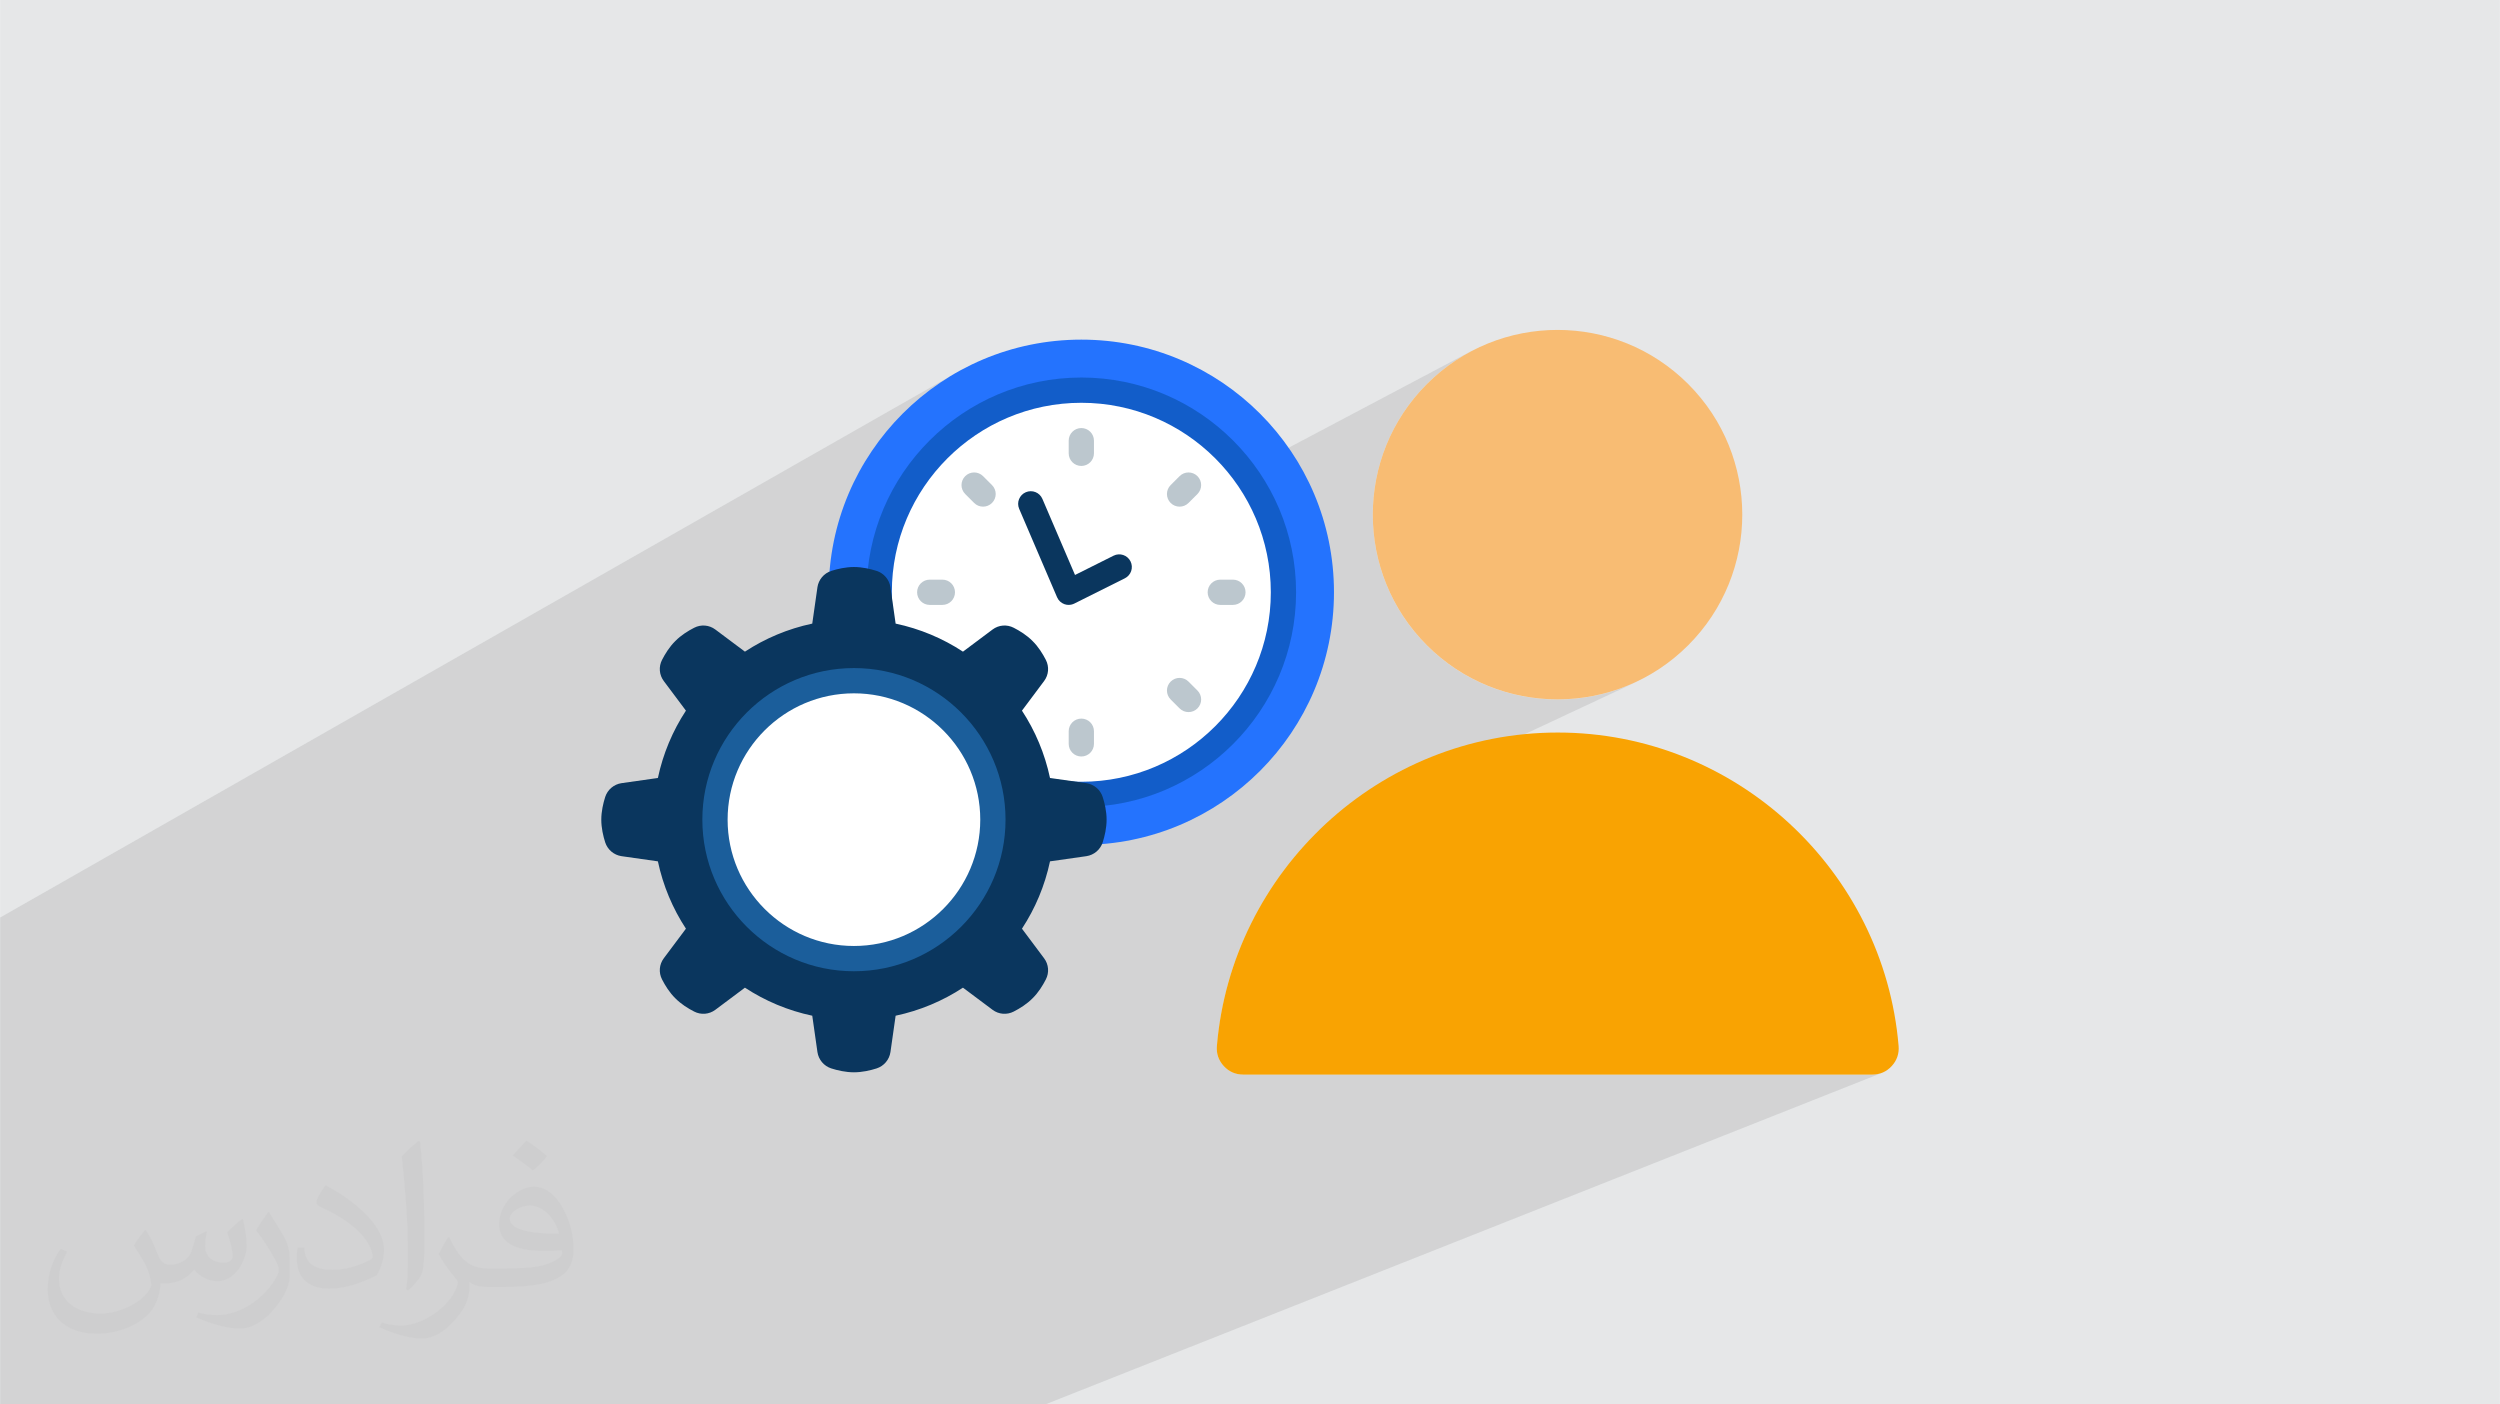 <?xml version="1.0" encoding="UTF-8"?>
<!DOCTYPE svg PUBLIC "-//W3C//DTD SVG 1.0//EN" "http://www.w3.org/TR/2001/REC-SVG-20010904/DTD/svg10.dtd">
<!-- Creator: CorelDRAW -->
<svg xmlns="http://www.w3.org/2000/svg" xml:space="preserve" width="3.708in" height="2.083in" version="1.0" style="shape-rendering:geometricPrecision; text-rendering:geometricPrecision; image-rendering:optimizeQuality; fill-rule:evenodd; clip-rule:evenodd"
viewBox="0 0 3702.73 2080.18"
 xmlns:xlink="http://www.w3.org/1999/xlink"
 xmlns:xodm="http://www.corel.com/coreldraw/odm/2003">
 <defs>
  <style type="text/css">
   <![CDATA[
    .fil4 {fill:#F8BC73}
    .fil0 {fill:#E6E7E8}
    .fil5 {fill:#F9A302}
    .fil3 {fill:white}
    .fil9 {fill:#0A365E;fill-rule:nonzero}
    .fil10 {fill:#125DC9;fill-rule:nonzero}
    .fil11 {fill:#1B5E9B;fill-rule:nonzero}
    .fil6 {fill:#2473FE;fill-rule:nonzero}
    .fil8 {fill:#BCC7CE;fill-rule:nonzero}
    .fil7 {fill:white;fill-rule:nonzero}
    .fil2 {fill:#373435;fill-opacity:0.031}
    .fil1 {fill:#2B2A29;fill-opacity:0.102}
   ]]>
  </style>
 </defs>
 <g id="Layer_x0020_1">
  <polygon class="fil0" points="-0,0 3702.73,0 3702.73,2080.18 -0,2080.18 "/>
  <path class="fil1" d="M2179.56 519.84l-321.31 169.97 -1.92 -2.7 -9.45 -12.02 -10 -11.55 -10.54 -11.05 -11.05 -10.54 -11.55 -10 -12.02 -9.45 -12.47 -8.88 -12.91 -8.28 -13.32 -7.67 -13.72 -7.03 -14.08 -6.38 -14.44 -5.71 -14.77 -5.01 -15.08 -4.3 -15.37 -3.56 -15.65 -2.8 -15.89 -2.03 -16.13 -1.23 -16.34 -0.42 -16.34 0.42 -16.13 1.23 -15.89 2.03 -15.65 2.8 -15.37 3.56 -15.08 4.3 -14.77 5.01 -14.44 5.71 -14.08 6.38 -13.72 7.03 -176.52 99.32 7.92 -13.77 9.73 -15.19 10.43 -14.67 11.11 -14.14 11.76 -13.58 12.39 -12.99 12.99 -12.39 13.58 -11.76 14.14 -11.11 14.67 -10.43 15.19 -9.73 15.67 -9.01 -1423.11 810.84 0 54.52 0 17.89 0 18.14 0 2.67 0 15.49 0 26.18 0 0.66 0 2.46 0 3.84 0 11.2 0 3.92 0 0.88 0 3.74 0 0.57 0 11.1 0 1.85 0 2.56 0 8.13 0 0.32 0 1.45 0 0.42 0 8.83 0 4.8 0 2.06 0 0.63 0 0.99 0 7.58 0 3.33 0 14.89 0 7.74 0 1.72 0 7.7 0 24.4 0 3.1 0 1.95 0 0.68 0 2.73 0 2.04 0 0.26 0 4.63 0 0.84 0 5.18 0 3.28 0 4.14 0 3.53 0 4.21 0 3.33 0 2.65 0 2 0 0.36 0 7.22 0 19.86 0 0.37 0 1.49 0 0.49 0 6.27 0 4.44 0 2.44 0 3.73 0 0.01 0 1.99 0 1.36 0 19.97 0 24.18 0 7.47 0 7.89 0 9.22 0 22.93 0 7.71 0 1.8 0 13.75 0 7.59 0 19.8 0 6.35 0 3.18 0 1.09 0 0.82 0 4.88 0 8.73 0 7.98 0 7.56 0 7.7 0 0.91 0 0.87 0 8.94 0 1.77 0 6.54 0 4.84 0 7.11 0 0.64 0 20.69 0 5 0 17.12 0 7.27 0 1.08 0 8.5 0 2.07 0 3.86 0 11.2 0 1.58 0 4.92 0 10.26 0 1.22 0 6.27 0 9.52 0 8.03 0 10.44 0 2.65 17.74 0 72.03 0 10.4 0 0.98 0 9.69 0 5.94 0 46.57 0 40.66 0 4.76 0 13.87 0 0.42 0 17.72 0 359.29 0 68.18 0 50.83 0 822.13 0 6.82 0 767.56 -304.16 254.94 304.16 -254.94 -304.16 299.85 -118.82 405.08 422.98 -405.08 -422.98 173.41 -68.72 -3.7 1.39 -3.86 1 -4.03 0.6 -4.18 0.2 -220.41 0 -424.63 -443.39 -174.53 81.64 -6.39 6.19 -15.86 16.8 -15.1 17.5 -11.8 15 256.71 306.26 391.6 0 -424.63 -443.39 294.11 -137.57 -12.26 5.32 -12.45 4.7 -12.62 4.07 -12.77 3.44 -12.89 2.82 -12.99 2.19 -13.06 1.57 -13.11 0.94 -13.13 0.31 -13.13 -0.31 -13.11 -0.94 -13.06 -1.57 -12.99 -2.19 -12.89 -2.82 -12.77 -3.44 -12.62 -4.07 -12.45 -4.7 -12.26 -5.32 -12.04 -5.95 -11.79 -6.58 -11.53 -7.2 -11.23 -7.83 -10.92 -8.46 -10.58 -9.08 -10.21 -9.71 -9.71 -10.21 -9.08 -10.58 -8.46 -10.92 -7.83 -11.23 -7.2 -11.53 -6.58 -11.79 -5.95 -12.04 -5.32 -12.26 -4.7 -12.45 -4.07 -12.62 -3.44 -12.77 -2.82 -12.89 -2.19 -12.99 -1.57 -13.06 -0.94 -13.11 -0.31 -13.13 0.31 -13.13 0.94 -13.11 1.57 -13.06 2.19 -12.99 2.82 -12.89 3.44 -12.77 4.07 -12.62 4.7 -12.45 5.32 -12.26 5.95 -12.04 6.58 -11.8 7.2 -11.53 7.83 -11.24 8.46 -10.92 9.08 -10.58 9.71 -10.21 10.21 -9.71 10.58 -9.08 10.92 -8.46 11.23 -7.83 11.53 -7.21 11.79 -6.58zm-338.28 1071.83l-4.18 -0.2 -4.03 -0.6 -3.86 -1 -3.7 -1.39 -3.53 -1.78 -3.35 -2.17 -3.16 -2.56 -2.98 -2.94 -2.68 -3.21 -2.28 -3.36 -1.88 -3.52 -1.48 -3.66 -1.08 -3.8 -0.67 -3.93 -0.26 -4.06 0.15 -4.18 2.61 -24.12 3.73 -23.78 4.84 -23.41 5.9 -23.01 6.95 -22.58 7.96 -22.13 8.95 -21.65 9.91 -21.14 10.85 -20.6 11.75 -20.04 12.63 -19.45 13.48 -18.82 2.5 -3.18 256.71 306.26 -319.81 0z"/>
  <path class="fil2" d="M215.96 1821.93c7.07,10.71 11.65,21.01 16.13,32.45 3.33,6.66 5.09,18.93 20.7,18.93 4.57,0 11.13,-1.35 16.95,-4.57 6.55,-3.44 11.54,-8.64 14.15,-16.53l6.24 -21.01 15.19 -7.49 1.04 1.04c-2.08,7.91 -2.59,15.5 -2.59,21.43 0,17.57 15.19,24.23 27.25,24.23 7.07,0 13.42,-3.44 13.42,-9.89 0,-8.32 -3.53,-22.47 -8.12,-35.16 7.07,-7.07 14.15,-14.15 22.26,-19.87l1.25 0.63c3.53,14.98 5.51,29.75 5.51,39.63 0,9.67 -4.27,20.39 -7.8,27.36 -7.28,13.73 -20.18,24.65 -35.78,24.65 -11.85,0 -25.06,-5.93 -34.12,-16.95l-0.52 0c-8.53,10.61 -21.74,20.18 -42.86,20.18l-6.55 0c-1.04,13.94 -4.05,23.81 -8.64,32.66 -12.58,24.54 -49.92,41.92 -85.08,41.92 -48.89,0 -73.43,-28.19 -73.43,-65.73 0,-23.19 7.59,-44.72 19.24,-60.01l9.56 3.95c-7.28,13.94 -12.17,27.04 -12.17,39.94 0,35.16 28.61,51.9 61.58,51.9 30.58,0 68.44,-19.45 75.31,-42.02 -2.59,-24.65 -11.85,-36.19 -26,-58.66 4.27,-7.49 9.78,-14.98 16.64,-22.98l1.25 0 0 0 0 0 -0.01 -0.04zm563.83 -132.3c10.3,6.45 20.39,14.04 30.27,22.78 -5.51,7.8 -12.38,14.88 -20.91,21.12 -9.89,-8.01 -19.76,-14.88 -29.86,-22.16 6.86,-7.7 13.63,-15.08 20.49,-21.74l0 0 0 0 0 0 0 0 0 0 0.01 0zm5.3 96.11c-16.64,0 -30.27,10.92 -30.27,19.03 0,17.38 33.28,22.78 73.12,22.56 -4.99,-20.39 -22.47,-41.61 -42.86,-41.61l0 0.01zm-37.35 92.99c21.64,0 40.57,-0.63 55.02,-4.27 16.13,-4.05 29.75,-12.17 29.75,-17.78 0,-1.46 0,-3.22 -0.52,-4.68 -9.05,0.83 -19.45,0.83 -28.5,0.83 -29.33,0 -51.79,-6.66 -60.64,-23.09 -2.19,-4.57 -3.74,-9.67 -3.74,-15.5 0,-15.92 6.86,-31.41 18.93,-42.13 10.08,-8.84 21.22,-14.35 32.55,-14.35 20.49,0 36.81,16.44 48.26,42.34 6.24,14.15 10.5,30.47 10.5,51.07 0,13.73 -3.74,25.27 -12.27,33.8 -15.92,15.4 -45.24,21.22 -90.17,21.22l-20.39 0 0 0 -5.3 0c-11.13,0 -19.14,-1.98 -25.48,-6.86l-1.04 0c0.31,2.59 0.52,5.09 0.52,7.49 0,10.08 -3.33,22.98 -10.08,33.28 -19.97,29.64 -41.61,42.53 -60.33,42.53 -18.93,0 -42.13,-7.28 -63.03,-16.75l3.74 -7.28c6.76,2.81 16.13,4.68 29.02,4.68 33.8,0 78.21,-32.45 83.72,-64.17 -1.25,-2.59 -3.53,-6.03 -6.76,-9.67 -9.89,-11.75 -16.13,-21.53 -21.95,-31.82 4.99,-9.89 9.56,-17.78 13.83,-24.96l1.77 -0.21c14.46,29.44 27.56,46.28 56.78,46.28l4.57 0 0 0 21.22 0 0 0 0 0 0 0 0 0 0 0 0.04 0zm-146.45 31.1c2.5,-13.52 2.7,-28.7 2.7,-42.86l0 -21.01c0,-39.21 -4.99,-96.2 -9.05,-133.34 7.07,-7.59 16.95,-16.53 24.75,-22.56l2.29 0.63c5.3,46.7 6.55,100.79 6.55,150.81 0,13.11 -0.52,25.9 -1.77,35.26 -0.73,11.85 -7.59,20.8 -22.26,34.53l-3.22 -1.46zm-150.71 -61.89c0.73,18.41 9.78,32.87 41.4,32.87 19.66,0 36.3,-5.09 54.71,-13.83 3.33,-1.46 5.09,-3.44 5.09,-5.09 0,-11.54 -8.84,-26.83 -23.71,-40.77 -14.46,-13.11 -33.6,-24.65 -51.48,-32.35 -6.14,-2.59 -8.12,-5.3 -8.12,-7.91 0,-5.3 7.07,-16.44 12.9,-24.44l1.98 -0.21c20.49,10.71 43.38,26.63 60.33,44.3 15.4,16.33 24.96,32.87 24.96,50.86 0,13.31 -4.05,25.79 -10.61,37.44 -22.47,11.33 -46.39,19.97 -70.1,19.97 -28.81,0 -48.47,-13.52 -48.47,-45.24 0,-3.44 0,-8.73 1.25,-15.61l9.89 0 0 0 0 0 0 0 0 0 0 0 -0.01 0zm-52.11 -52.32l17.89 28.92c6.55,10.71 12.69,22.37 12.69,40.77l0 23.5c0,19.03 -12.17,39.42 -31.82,59.6 -15.4,13.63 -29.02,19.45 -41.61,19.45 -18.72,0 -40.15,-5.82 -64.9,-16.44l2.81 -7.28c7.8,2.08 16.84,3.84 27.98,3.84 35.58,-0.21 71.97,-26.21 88.61,-57.93 1.98,-3.64 2.7,-7.07 2.7,-9.47 0,-3.64 -1.98,-7.7 -3.53,-11.33 -9.05,-17.05 -19.14,-32.66 -30.27,-47.12 5.82,-9.16 11.65,-17.99 17.99,-26.73l1.46 0.21 0 0 0 0 0 0 0 0 0 0 -0.01 0z"/>
  <g id="_2589602234880">
   <ellipse class="fil3" cx="1258.84" cy="1237.07" rx="237.87" ry="227.1"/>
   <circle class="fil4" transform="matrix(0.332 -0.332 0.332 0.332 2306.88 762.297)" r="582.81"/>
   <path class="fil5" d="M2812.07 1549.31c-21.7,-259.03 -240.48,-464.28 -504.88,-464.28 -264.39,0 -483.17,205.25 -504.88,464.28 -0.95,11.3 2.51,21.38 10.19,29.73 7.68,8.35 17.43,12.63 28.78,12.63l931.82 0c11.35,0 21.11,-4.28 28.78,-12.63 7.68,-8.35 11.14,-18.43 10.19,-29.73z"/>
   <path class="fil6" d="M1227.3 877.27l374.22 374.23c206.76,0 374.23,-167.47 374.23,-374.23 0,-206.76 -167.47,-374.22 -374.23,-374.22 -206.76,0 -374.22,167.46 -374.22,374.22z"/>
   <path class="fil7" d="M1302.15 877.27c0,30.69 4.68,60.06 13.1,87.95l198.34 198.34c27.88,8.42 57.26,13.1 87.94,13.1 165.41,0 299.38,-133.97 299.38,-299.38 0,-165.41 -133.97,-299.38 -299.38,-299.38 -165.41,0 -299.38,133.97 -299.38,299.38z"/>
   <path class="fil8" d="M1601.53 690.16c10.33,0 18.71,-8.38 18.71,-18.71l0 -18.71c0,-10.33 -8.38,-18.71 -18.71,-18.71 -10.33,0 -18.71,8.38 -18.71,18.71l0 18.71c0,10.33 8.38,18.71 18.71,18.71z"/>
   <path class="fil8" d="M1747.06 750.45c4.79,0 9.58,-1.84 13.23,-5.48l13.23 -13.23c7.32,-7.32 7.32,-19.14 0,-26.46 -7.32,-7.32 -19.14,-7.32 -26.46,0l-13.23 13.23c-7.32,7.32 -7.32,19.14 0,26.46 3.65,3.65 8.44,5.48 13.23,5.48l0 0z"/>
   <path class="fil8" d="M1807.35 895.99l18.71 0c10.33,0 18.71,-8.38 18.71,-18.71 0,-10.33 -8.38,-18.71 -18.71,-18.71l-18.71 0c-10.33,0 -18.71,8.38 -18.71,18.71 0,10.33 8.38,18.71 18.71,18.71z"/>
   <path class="fil8" d="M1760.3 1054.75c4.79,0 9.58,-1.83 13.23,-5.48 7.32,-7.32 7.32,-19.14 0,-26.46l-13.23 -13.23c-7.32,-7.32 -19.14,-7.32 -26.46,0 -7.32,7.32 -7.32,19.14 0,26.46l13.23 13.23c3.65,3.65 8.44,5.48 13.23,5.48l0 0z"/>
   <path class="fil8" d="M1601.53 1120.52c10.33,0 18.71,-8.36 18.71,-18.71l0 -18.71c0,-10.35 -8.38,-18.71 -18.71,-18.71 -10.33,0 -18.71,8.36 -18.71,18.71l0 18.71c0,10.35 8.38,18.71 18.71,18.71z"/>
   <path class="fil8" d="M1376.99 895.99l18.71 0c10.35,0 18.71,-8.38 18.71,-18.71 0,-10.33 -8.36,-18.71 -18.71,-18.71l-18.71 0c-10.35,0 -18.71,8.38 -18.71,18.71 0,10.33 8.36,18.71 18.71,18.71z"/>
   <path class="fil8" d="M1455.99 750.45c4.79,0 9.58,-1.84 13.23,-5.48 7.32,-7.32 7.32,-19.14 0,-26.46l-13.23 -13.23c-7.32,-7.32 -19.14,-7.32 -26.46,0 -7.32,7.32 -7.32,19.14 0,26.46l13.23 13.23c3.65,3.65 8.44,5.48 13.23,5.48l0 0z"/>
   <path class="fil9" d="M1582.8 895.99c-2.17,0 -4.34,-0.37 -6.44,-1.14 -4.84,-1.78 -8.73,-5.46 -10.76,-10.2l-56.14 -130.98c-4.08,-9.51 0.34,-20.51 9.82,-24.57 9.51,-4.08 20.53,0.33 24.57,9.82l48.33 112.73 57.09 -28.56c9.26,-4.66 20.49,-0.86 25.11,8.37 4.62,9.24 0.88,20.49 -8.36,25.11l-74.85 37.42c-2.62,1.31 -5.48,1.97 -8.36,1.97l-0.02 0.02z"/>
   <path class="fil10" d="M1601.53 559.18c175.33,0 318.09,142.77 318.09,318.09 0,175.33 -142.77,318.09 -318.09,318.09 -21.33,0 -42.1,-2.06 -62.31,-6.18l-58.57 -58.56c36.68,17.59 77.65,27.32 120.88,27.32 154.74,0 280.67,-125.93 280.67,-280.67 0,-154.74 -125.93,-280.67 -280.67,-280.67 -154.74,0 -280.67,125.93 -280.67,280.67 0,43.23 9.73,84.2 27.32,120.88l-58.57 -58.56c-4.12,-20.21 -6.18,-40.98 -6.18,-62.31 0,-175.33 142.77,-318.09 318.09,-318.09z"/>
   <path class="fil9" d="M896.3 1180.4c3.55,-10.85 12.91,-18.71 24.14,-20.39l53.89 -7.67c7.67,-36.11 21.89,-69.79 41.54,-99.73l-32.75 -43.78c-6.92,-9.17 -7.86,-21.33 -2.62,-31.44 4.49,-8.79 11.04,-19.46 19.65,-27.88 8.42,-8.61 19.09,-15.16 27.88,-19.65 10.11,-5.24 22.27,-4.3 31.44,2.62l43.78 32.75c29.94,-19.65 63.62,-33.87 99.73,-41.54l7.67 -53.89c1.68,-11.23 9.54,-20.58 20.39,-24.14 9.36,-3 21.52,-5.8 33.68,-5.8 12.16,0 24.33,2.81 33.68,5.8 10.85,3.55 18.71,12.91 20.39,24.14l7.67 53.89c36.11,7.67 69.79,21.89 99.73,41.54l43.78 -32.75c9.17,-6.92 21.33,-7.86 31.44,-2.62 8.79,4.49 19.46,11.04 27.88,19.65 8.61,8.42 15.15,19.09 19.65,27.88 5.24,10.11 4.3,22.27 -2.62,31.44l-32.74 43.78c19.64,29.94 33.87,63.62 41.54,99.73l53.89 7.67c11.23,1.68 20.58,9.54 24.14,20.39 3,9.36 5.8,21.52 5.8,33.68 0,12.16 -2.81,24.33 -5.8,33.68 -3.55,10.85 -12.91,18.71 -24.14,20.39l-53.89 7.67c-7.67,36.11 -21.9,69.8 -41.54,99.73l32.74 43.78c6.92,9.17 7.86,21.33 2.62,31.43 -4.49,8.8 -11.04,19.46 -19.65,27.88 -8.42,8.61 -19.09,15.15 -27.88,19.65 -10.11,5.24 -22.27,4.3 -31.44,-2.62l-43.78 -32.75c-29.94,19.65 -63.62,33.87 -99.73,41.54l-7.67 53.89c-1.68,11.23 -9.54,20.58 -20.39,24.14 -9.36,3 -21.52,5.8 -33.68,5.8 -12.16,0 -24.33,-2.81 -33.68,-5.8 -10.85,-3.55 -18.71,-12.91 -20.39,-24.14l-7.67 -53.89c-36.11,-7.67 -69.79,-21.89 -99.73,-41.54l-43.78 32.75c-9.17,6.92 -21.33,7.86 -31.44,2.62 -8.79,-4.49 -19.46,-11.04 -27.88,-19.65 -8.61,-8.42 -15.15,-19.09 -19.65,-27.88 -5.24,-10.1 -4.3,-22.27 2.62,-31.43l32.75 -43.78c-19.65,-29.94 -33.87,-63.62 -41.54,-99.73l-53.89 -7.67c-11.23,-1.68 -20.58,-9.54 -24.14,-20.39 -3,-9.36 -5.8,-21.52 -5.8,-33.68 0,-12.16 2.81,-24.33 5.8,-33.68zm368.42 239.51c113.77,0 205.83,-92.06 205.83,-205.83 0,-113.76 -92.06,-205.83 -205.83,-205.83 -113.76,0 -205.82,92.06 -205.82,205.83 0,113.76 92.06,205.83 205.82,205.83z"/>
   <path class="fil11" d="M1264.72 1438.61c123.82,0 224.54,-100.72 224.54,-224.53 0,-123.81 -100.72,-224.54 -224.54,-224.54 -123.81,0 -224.53,100.73 -224.53,224.54 0,123.81 100.72,224.53 224.53,224.53zm0 -411.65c103.17,0 187.11,83.94 187.11,187.11 0,103.17 -83.94,187.11 -187.11,187.11 -103.17,0 -187.11,-83.94 -187.11,-187.11 0,-103.17 83.94,-187.11 187.11,-187.11z"/>
  </g>
 </g>
</svg>
